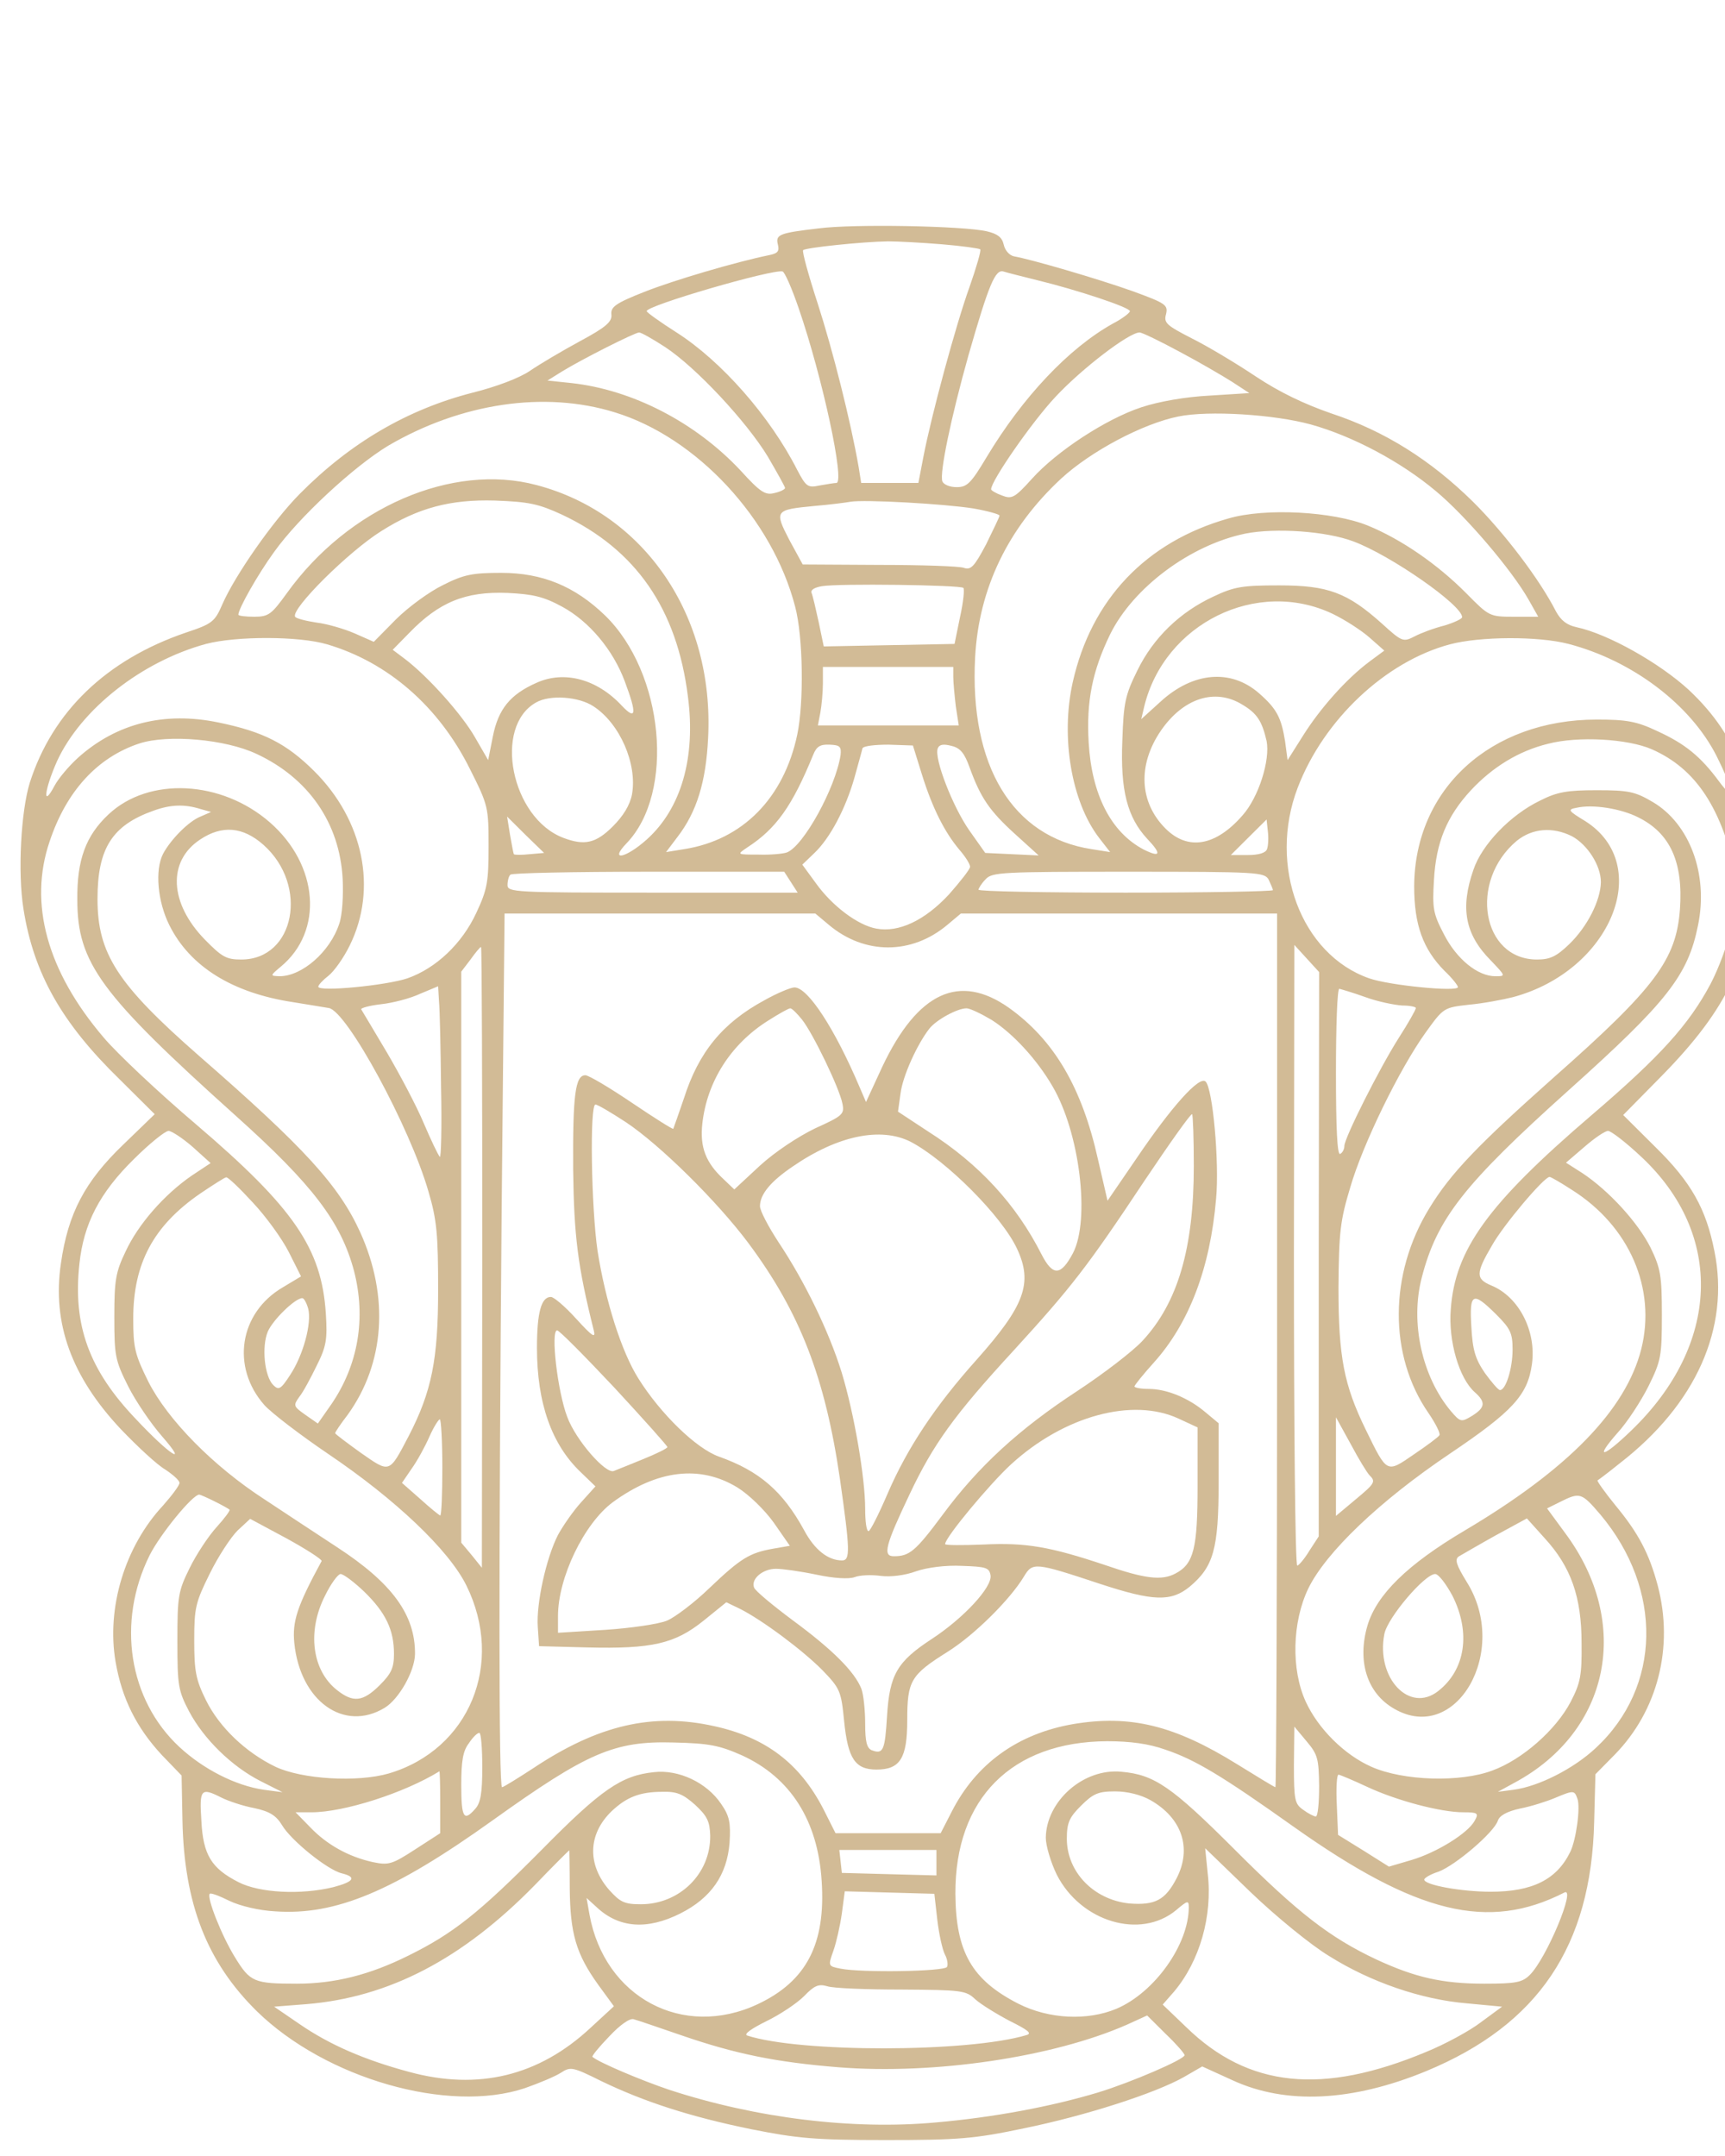 <?xml version="1.0" encoding="UTF-8"?> <svg xmlns="http://www.w3.org/2000/svg" width="84" height="105" viewBox="0 0 84 105" fill="none"><g clip-path="url(#clip0_737_14382)"><path d="M39.867 11.123C37.922 11.347 37.758 11.429 37.881 11.917C37.963 12.243 37.861 12.345 37.451 12.426C35.854 12.752 32.803 13.648 31.369 14.218C29.977 14.767 29.731 14.951 29.772 15.317C29.813 15.663 29.526 15.928 28.236 16.62C27.376 17.088 26.27 17.74 25.799 18.065C25.287 18.412 24.161 18.839 23.014 19.124C19.84 19.938 17.055 21.567 14.598 24.051C13.287 25.374 11.444 28.021 10.83 29.425C10.461 30.28 10.338 30.382 9.048 30.81C5.178 32.133 2.556 34.658 1.451 38.118C1.021 39.503 0.857 42.496 1.143 44.267C1.635 47.402 3.007 49.825 5.833 52.573L7.533 54.263L5.997 55.749C4.133 57.541 3.314 59.088 2.966 61.531C2.536 64.442 3.478 67.048 5.894 69.613C6.693 70.448 7.655 71.344 8.045 71.567C8.413 71.812 8.741 72.097 8.741 72.219C8.741 72.341 8.372 72.83 7.942 73.318C6.079 75.314 5.178 78.306 5.628 80.932C5.935 82.724 6.652 84.149 7.881 85.472L8.843 86.47L8.884 88.648C8.966 92.72 10.072 95.55 12.509 97.952C15.867 101.23 21.826 102.94 25.553 101.698C26.25 101.454 27.028 101.128 27.314 100.945C27.785 100.639 27.888 100.66 29.28 101.352C31.349 102.35 33.581 103.082 36.571 103.693C38.823 104.141 39.642 104.223 43.144 104.223C46.687 104.223 47.444 104.161 49.861 103.652C52.85 103.042 56.27 101.942 57.663 101.148L58.543 100.639L60.018 101.311C62.619 102.512 65.854 102.35 69.458 100.863C74.905 98.604 77.486 94.776 77.629 88.73L77.69 86.409L78.632 85.452C80.721 83.314 81.52 80.22 80.721 77.207C80.312 75.68 79.8 74.682 78.653 73.298C78.141 72.667 77.752 72.117 77.793 72.097C77.834 72.076 78.325 71.71 78.878 71.262C82.585 68.392 84.243 64.686 83.486 60.94C83.076 58.864 82.359 57.581 80.619 55.871L79.042 54.303L80.926 52.39C84.141 49.112 85.267 46.689 85.472 42.76C85.656 38.648 84.714 35.92 82.237 33.599C80.823 32.296 78.305 30.871 76.769 30.545C76.298 30.443 76.011 30.219 75.766 29.772C74.967 28.204 73.247 25.944 71.731 24.438C69.663 22.402 67.431 20.997 64.851 20.142C63.499 19.674 62.311 19.104 61.144 18.33C60.202 17.699 58.81 16.864 58.032 16.477C56.803 15.846 56.659 15.724 56.782 15.297C56.885 14.849 56.762 14.767 55.144 14.177C53.424 13.566 50.209 12.63 49.39 12.487C49.164 12.447 48.939 12.202 48.878 11.917C48.796 11.551 48.571 11.388 48.059 11.266C46.912 11.001 41.547 10.899 39.867 11.123ZM45.867 11.897C46.85 11.978 47.69 12.1 47.731 12.141C47.792 12.182 47.547 13.017 47.219 13.953C46.543 15.826 45.356 20.223 44.967 22.239L44.721 23.521H43.328H41.936L41.813 22.748C41.424 20.508 40.543 17.027 39.827 14.808C39.376 13.424 39.048 12.243 39.11 12.182C39.253 12.06 41.956 11.775 43.246 11.754C43.697 11.754 44.864 11.815 45.867 11.897ZM38.885 14.991C40.052 18.371 41.158 23.521 40.727 23.521C40.625 23.521 40.257 23.583 39.908 23.644C39.335 23.766 39.253 23.705 38.823 22.89C37.492 20.264 35.117 17.577 32.946 16.192C32.147 15.684 31.492 15.215 31.492 15.154C31.451 14.889 37.615 13.098 38.106 13.22C38.209 13.241 38.557 14.034 38.885 14.991ZM50.516 13.648C52.441 14.116 55.021 14.971 55.021 15.154C55.021 15.236 54.653 15.521 54.182 15.765C52.031 16.966 49.799 19.348 48.059 22.239C47.281 23.542 47.096 23.725 46.584 23.725C46.257 23.725 45.949 23.603 45.888 23.44C45.745 23.033 46.318 20.305 47.158 17.312C48.161 13.81 48.468 13.118 48.857 13.22C49.042 13.281 49.779 13.464 50.516 13.648ZM32.393 16.905C33.908 17.903 36.366 20.549 37.39 22.239C37.84 23.012 38.229 23.705 38.229 23.766C38.229 23.827 38.004 23.949 37.717 24.01C37.267 24.132 37.021 23.969 36.059 22.911C33.867 20.57 30.796 18.982 27.826 18.656L26.659 18.534L27.376 18.086C28.338 17.495 30.919 16.192 31.123 16.192C31.226 16.192 31.799 16.518 32.393 16.905ZM57.438 17.129C58.4 17.638 59.547 18.31 59.997 18.595L60.837 19.144L58.892 19.267C57.724 19.328 56.434 19.552 55.574 19.837C53.854 20.407 51.458 21.974 50.25 23.318C49.41 24.254 49.267 24.316 48.796 24.132C48.509 24.03 48.263 23.888 48.263 23.827C48.263 23.42 50.25 20.549 51.397 19.328C52.687 17.943 54.98 16.192 55.492 16.192C55.615 16.192 56.496 16.62 57.438 17.129ZM29.936 20.081C33.929 21.302 37.615 25.272 38.721 29.548C39.11 31.013 39.151 34.21 38.823 35.777C38.168 38.872 36.161 40.908 33.315 41.355L32.434 41.498L32.987 40.765C33.929 39.544 34.379 38.078 34.482 35.94C34.789 29.995 31.39 25.008 26.127 23.623C22.011 22.524 16.953 24.723 13.963 28.896C13.226 29.914 13.082 30.036 12.386 30.036C11.956 30.036 11.608 29.995 11.608 29.934C11.608 29.649 12.55 27.98 13.348 26.881C14.557 25.191 17.219 22.727 18.898 21.71C22.441 19.633 26.516 19.022 29.936 20.081ZM63.827 20.671C65.875 21.241 68.209 22.483 69.909 23.908C71.363 25.11 73.615 27.756 74.434 29.201L74.905 30.036H73.718C72.53 30.036 72.51 30.016 71.404 28.896C70.011 27.491 68.25 26.27 66.612 25.598C64.912 24.906 61.615 24.723 59.813 25.252C55.799 26.392 53.137 29.201 52.236 33.233C51.642 35.9 52.175 39.035 53.506 40.785L54.059 41.498L53.158 41.355C49.308 40.765 47.199 37.304 47.485 31.991C47.67 28.652 49.083 25.72 51.663 23.318C53.117 21.974 55.656 20.631 57.376 20.285C58.851 19.979 62.045 20.183 63.827 20.671ZM27.376 25.069C30.959 26.759 32.966 29.649 33.499 33.925C33.888 36.897 33.171 39.381 31.492 40.887C30.468 41.803 29.649 41.966 30.509 41.071C32.884 38.607 32.331 32.764 29.465 29.975C27.99 28.55 26.413 27.899 24.407 27.899C23.014 27.899 22.584 27.98 21.581 28.489C20.905 28.815 19.881 29.568 19.287 30.158L18.202 31.258L17.28 30.851C16.768 30.627 15.929 30.382 15.417 30.321C14.884 30.24 14.413 30.118 14.372 30.036C14.147 29.67 16.973 26.86 18.57 25.863C20.372 24.723 21.949 24.316 24.099 24.377C25.758 24.438 26.229 24.539 27.376 25.069ZM47.403 24.763C48.1 24.886 48.673 25.048 48.673 25.11C48.673 25.171 48.366 25.802 48.018 26.514C47.444 27.593 47.281 27.776 46.932 27.654C46.707 27.573 44.844 27.512 42.796 27.512L39.089 27.491L38.434 26.29C37.697 24.865 37.738 24.824 39.663 24.641C40.4 24.58 41.178 24.478 41.403 24.438C42.059 24.316 46.011 24.539 47.403 24.763ZM65.915 26.372C67.718 27.044 71.199 29.466 71.199 30.057C71.199 30.138 70.81 30.321 70.339 30.464C69.847 30.586 69.192 30.83 68.885 30.993C68.332 31.278 68.27 31.258 67.308 30.382C65.608 28.855 64.666 28.509 62.291 28.509C60.509 28.509 60.1 28.57 59.076 29.059C57.458 29.812 56.168 31.054 55.39 32.642C54.796 33.843 54.714 34.21 54.653 36.062C54.55 38.485 54.898 39.808 55.861 40.847C56.578 41.6 56.516 41.783 55.697 41.376C54.1 40.541 53.158 38.689 53.014 36.164C52.892 34.149 53.199 32.663 54.059 30.891C55.185 28.611 57.97 26.535 60.653 25.985C62.107 25.7 64.584 25.863 65.915 26.372ZM46.912 28.631C46.973 28.693 46.912 29.324 46.748 30.057L46.482 31.36L43.287 31.421L40.113 31.482L39.867 30.301C39.724 29.649 39.581 29.018 39.519 28.876C39.458 28.733 39.663 28.611 40.011 28.55C40.789 28.407 46.769 28.489 46.912 28.631ZM27.376 29.548C28.686 30.26 29.854 31.645 30.427 33.192C31.021 34.78 30.98 35.105 30.284 34.373C29.076 33.07 27.478 32.642 26.127 33.253C24.837 33.823 24.263 34.535 23.997 35.879L23.772 37.019L23.137 35.92C22.502 34.8 20.843 32.947 19.717 32.092L19.123 31.645L19.922 30.83C21.376 29.324 22.666 28.794 24.714 28.876C25.963 28.937 26.475 29.059 27.376 29.548ZM64.892 29.894C65.486 30.179 66.305 30.708 66.694 31.054L67.41 31.685L66.694 32.215C65.547 33.07 64.277 34.515 63.458 35.818L62.7 37.019L62.578 36.103C62.393 34.943 62.168 34.515 61.308 33.762C59.936 32.561 58.093 32.724 56.516 34.169L55.574 35.024L55.718 34.413C56.7 30.362 61.206 28.143 64.892 29.894ZM15.929 31.38C18.898 32.255 21.376 34.413 22.891 37.467C23.772 39.218 23.792 39.32 23.792 41.213C23.792 42.944 23.731 43.31 23.198 44.45C22.502 45.956 21.232 47.158 19.84 47.646C18.816 47.992 15.499 48.318 15.499 48.053C15.499 47.972 15.724 47.728 15.99 47.524C16.277 47.3 16.748 46.628 17.034 46.038C18.386 43.29 17.71 39.951 15.294 37.548C13.942 36.205 12.816 35.635 10.645 35.187C8.004 34.637 5.669 35.228 3.806 36.897C3.355 37.304 2.843 37.915 2.659 38.261C2.044 39.422 2.167 38.444 2.782 37.06C3.949 34.535 6.898 32.215 10.031 31.36C11.505 30.973 14.557 30.973 15.929 31.38ZM76.38 31.36C79.493 32.174 82.318 34.312 83.588 36.816C84.448 38.546 84.51 39.136 83.711 38.057C82.81 36.836 82.052 36.225 80.721 35.614C79.697 35.126 79.206 35.044 77.752 35.044C72.591 35.044 68.885 38.424 68.864 43.167C68.864 45.04 69.294 46.221 70.339 47.28C70.707 47.626 70.994 47.992 70.994 48.074C70.994 48.318 67.656 47.992 66.673 47.646C63.356 46.486 61.738 42.17 63.192 38.363C64.462 35.044 67.472 32.215 70.605 31.38C72.059 30.993 74.905 30.973 76.38 31.36ZM46.42 32.968C46.42 33.233 46.482 33.864 46.543 34.393L46.687 35.329H43.246H39.827L39.949 34.698C40.011 34.352 40.072 33.701 40.072 33.273V32.479H43.246H46.42V32.968ZM28.891 34.393C30.181 35.228 31.041 37.202 30.775 38.689C30.673 39.218 30.345 39.747 29.833 40.256C29.014 41.071 28.461 41.193 27.437 40.806C24.898 39.849 23.997 35.391 26.106 34.21C26.782 33.823 28.174 33.925 28.891 34.393ZM60.489 34.312C61.206 34.739 61.451 35.105 61.677 36.083C61.861 37.019 61.288 38.831 60.509 39.706C59.199 41.213 57.847 41.437 56.762 40.358C55.472 39.075 55.39 37.243 56.537 35.574C57.622 34.006 59.158 33.497 60.489 34.312ZM12.488 36.714C15.028 37.895 16.543 40.093 16.686 42.801C16.727 43.615 16.666 44.572 16.523 44.979C16.072 46.364 14.7 47.544 13.615 47.544C13.144 47.524 13.144 47.524 13.676 47.076C15.765 45.346 15.519 42.129 13.144 40.053C10.789 37.996 7.246 37.813 5.28 39.666C4.174 40.704 3.744 41.885 3.765 43.819C3.765 46.893 4.891 48.42 11.485 54.344C15.232 57.703 16.604 59.515 17.239 61.897C17.833 64.198 17.444 66.478 16.133 68.392L15.478 69.328L14.864 68.9C14.29 68.493 14.27 68.453 14.577 68.025C14.761 67.801 15.13 67.109 15.417 66.519C15.888 65.582 15.949 65.236 15.867 63.974C15.662 60.798 14.311 58.823 9.539 54.751C7.717 53.204 5.69 51.291 5.055 50.537C2.29 47.3 1.389 44.002 2.413 40.989C3.232 38.526 4.748 36.877 6.795 36.205C8.188 35.757 10.973 36.001 12.488 36.714ZM80.434 36.49C82.605 37.447 83.854 39.36 84.591 42.842C84.796 43.778 84.141 46.282 83.301 47.911C82.237 49.906 80.865 51.433 77.486 54.324C72.448 58.64 70.851 60.859 70.646 63.77C70.523 65.317 71.055 67.129 71.813 67.801C72.366 68.29 72.325 68.555 71.67 68.962C71.158 69.267 71.117 69.267 70.646 68.717C69.253 67.048 68.66 64.422 69.233 62.223C69.97 59.352 71.301 57.663 76.38 53.102C81.192 48.786 82.196 47.504 82.687 45.061C83.199 42.577 82.278 40.114 80.475 39.055C79.615 38.546 79.288 38.485 77.752 38.485C76.318 38.485 75.827 38.566 74.987 38.994C73.554 39.686 72.161 41.132 71.752 42.353C71.097 44.226 71.342 45.509 72.591 46.771C73.329 47.544 73.329 47.544 72.817 47.544C71.957 47.544 70.933 46.71 70.318 45.509C69.786 44.491 69.745 44.246 69.827 42.862C69.929 41.009 70.462 39.747 71.629 38.485C72.694 37.345 73.963 36.571 75.376 36.225C76.851 35.838 79.267 35.981 80.434 36.49ZM40.932 36.775C40.687 38.363 39.13 41.213 38.311 41.518C38.127 41.58 37.513 41.641 36.939 41.62C35.874 41.62 35.874 41.62 36.386 41.274C37.799 40.358 38.577 39.259 39.601 36.755C39.765 36.347 39.949 36.246 40.4 36.266C40.912 36.286 40.973 36.368 40.932 36.775ZM44.885 37.691C45.397 39.34 45.99 40.521 46.728 41.396C47.014 41.722 47.239 42.088 47.239 42.211C47.239 42.333 46.769 42.923 46.216 43.554C45.028 44.837 43.758 45.427 42.673 45.224C41.772 45.061 40.523 44.124 39.724 43.005L39.069 42.109L39.642 41.559C40.42 40.826 41.178 39.381 41.608 37.874C41.792 37.202 41.977 36.551 41.997 36.449C42.038 36.327 42.611 36.266 43.267 36.266L44.455 36.307L44.885 37.691ZM47.219 37.386C47.752 38.851 48.181 39.483 49.41 40.602L50.578 41.661L49.267 41.6L47.977 41.539L47.199 40.439C46.4 39.299 45.478 36.938 45.663 36.449C45.745 36.246 45.949 36.225 46.339 36.327C46.769 36.429 46.973 36.693 47.219 37.386ZM9.765 39.401L10.277 39.544L9.765 39.768C9.191 39.992 8.311 40.887 7.942 41.58C7.533 42.373 7.676 43.921 8.249 45.061C9.253 47.076 11.321 48.359 14.27 48.807C15.007 48.929 15.785 49.051 16.011 49.092C16.891 49.234 19.963 54.894 20.864 58.029C21.273 59.413 21.335 60.126 21.335 62.813C21.335 66.193 21.028 67.76 19.901 69.939C18.939 71.771 19 71.751 17.567 70.753C16.891 70.265 16.318 69.837 16.318 69.796C16.318 69.756 16.584 69.348 16.932 68.9C18.734 66.397 18.959 63.16 17.546 60.024C16.502 57.724 14.823 55.892 9.683 51.413C5.71 47.931 4.748 46.445 4.748 43.778C4.748 41.315 5.464 40.195 7.471 39.483C8.311 39.177 8.987 39.157 9.765 39.401ZM79.779 39.808C81.335 40.582 81.97 41.987 81.806 44.287C81.622 46.73 80.619 48.094 75.663 52.471C71.957 55.769 70.646 57.133 69.602 58.843C67.636 62.04 67.615 66.01 69.561 68.819C69.909 69.328 70.154 69.817 70.093 69.898C70.052 69.98 69.479 70.407 68.844 70.835C67.513 71.751 67.554 71.771 66.509 69.633C65.445 67.455 65.178 66.091 65.178 62.712C65.199 60.004 65.26 59.454 65.752 57.825C66.366 55.708 68.148 52.064 69.417 50.293C70.298 49.071 70.298 49.071 71.547 48.929C72.223 48.868 73.185 48.685 73.677 48.562C78.448 47.28 80.557 42.129 77.199 39.992C76.359 39.483 76.318 39.422 76.769 39.34C77.567 39.157 78.94 39.381 79.779 39.808ZM25.799 41.6C25.41 41.641 25.062 41.641 25.021 41.6C25 41.559 24.919 41.132 24.837 40.663L24.693 39.768L25.594 40.663L26.495 41.539L25.799 41.6ZM61.697 41.355C61.636 41.539 61.288 41.641 60.776 41.641H59.936L60.816 40.765L61.677 39.91L61.738 40.48C61.779 40.806 61.758 41.193 61.697 41.355ZM12.836 41.152C15.048 43.127 14.352 46.73 11.751 46.73C11.014 46.73 10.809 46.608 9.969 45.753C8.249 43.982 8.147 41.946 9.744 40.887C10.809 40.175 11.833 40.256 12.836 41.152ZM76.544 40.724C77.301 41.132 77.957 42.15 77.957 42.964C77.936 43.86 77.301 45.122 76.421 45.977C75.786 46.588 75.479 46.73 74.844 46.73C72.161 46.73 71.506 42.923 73.861 40.948C74.619 40.338 75.602 40.256 76.544 40.724ZM38.516 42.964L38.843 43.473H31.779C25.062 43.473 24.714 43.452 24.714 43.106C24.714 42.903 24.775 42.658 24.857 42.597C24.919 42.516 27.949 42.455 31.594 42.455H38.188L38.516 42.964ZM61.779 42.842C61.881 43.066 61.984 43.29 61.984 43.351C61.984 43.412 58.769 43.473 54.816 43.473C50.885 43.473 47.649 43.412 47.649 43.33C47.649 43.269 47.792 43.025 47.997 42.821C48.304 42.475 48.796 42.455 54.939 42.455C61.267 42.455 61.574 42.475 61.779 42.842ZM40.359 45.04C42.099 46.506 44.393 46.506 46.134 45.04L46.789 44.491H54.489H62.188V65.765C62.188 77.472 62.148 87.04 62.107 87.04C62.066 87.04 61.226 86.531 60.243 85.92C57.192 84.027 55.042 83.498 52.257 83.966C49.554 84.434 47.526 85.9 46.339 88.241L45.806 89.279H43.246H40.687L40.093 88.099C38.946 85.879 37.287 84.617 34.789 84.068C31.779 83.396 29.137 84.007 25.983 86.103C25.205 86.612 24.509 87.04 24.448 87.04C24.284 87.04 24.284 76.209 24.427 59.088L24.57 44.491H32.147H39.704L40.359 45.04ZM23.485 61.225L23.465 76.352L22.973 75.741L22.461 75.13V61.225V47.321L22.912 46.73C23.157 46.384 23.383 46.119 23.424 46.119C23.465 46.119 23.485 52.919 23.485 61.225ZM64.216 61.083V74.825L63.765 75.517C63.52 75.924 63.253 76.23 63.172 76.25C63.069 76.25 63.008 69.45 63.008 61.124L63.028 46.018L63.622 46.669L64.236 47.341L64.216 61.083ZM21.478 52.98C21.519 54.914 21.478 56.421 21.417 56.339C21.335 56.258 20.987 55.525 20.639 54.711C20.29 53.876 19.471 52.329 18.837 51.25C18.181 50.15 17.628 49.214 17.587 49.153C17.567 49.092 17.997 48.97 18.55 48.908C19.123 48.847 19.983 48.623 20.454 48.4L21.335 48.033L21.376 48.746C21.417 49.153 21.458 51.046 21.478 52.98ZM66.489 48.562C67.103 48.786 67.922 48.949 68.291 48.97C68.639 48.97 68.946 49.031 68.946 49.092C68.946 49.173 68.578 49.825 68.107 50.558C67.165 52.044 65.465 55.423 65.465 55.81C65.465 55.953 65.383 56.136 65.26 56.197C65.117 56.278 65.055 54.914 65.055 52.247C65.055 49.987 65.117 48.155 65.219 48.155C65.301 48.176 65.875 48.339 66.489 48.562ZM9.376 55.851L10.256 56.645L9.335 57.255C8.004 58.172 6.734 59.617 6.12 60.94C5.628 61.958 5.567 62.365 5.567 64.137C5.567 66.03 5.608 66.254 6.242 67.516C6.611 68.249 7.348 69.328 7.881 69.939C9.232 71.486 8.249 70.855 6.611 69.104C4.338 66.722 3.539 64.544 3.867 61.551C4.072 59.597 4.85 58.09 6.529 56.441C7.287 55.688 8.045 55.077 8.208 55.077C8.352 55.077 8.884 55.423 9.376 55.851ZM79.902 56.319C83.977 60.106 83.772 65.501 79.431 69.674C78.038 71.018 77.629 71.079 78.755 69.796C79.226 69.287 79.902 68.249 80.271 67.516C80.885 66.274 80.926 66.05 80.926 64.035C80.926 62.121 80.865 61.775 80.373 60.757C79.759 59.536 78.346 57.988 77.056 57.133L76.257 56.624L77.158 55.851C77.65 55.423 78.161 55.077 78.305 55.077C78.448 55.077 79.165 55.627 79.902 56.319ZM12.304 58.558C12.939 59.23 13.737 60.33 14.065 60.981L14.659 62.162L13.778 62.691C11.649 63.933 11.239 66.58 12.877 68.432C13.226 68.819 14.639 69.898 15.99 70.814C19.246 73.013 21.847 75.476 22.707 77.207C24.591 81.014 22.85 85.208 18.939 86.368C17.403 86.816 14.7 86.653 13.41 86.042C11.976 85.35 10.686 84.129 10.031 82.805C9.539 81.808 9.458 81.401 9.458 79.894C9.458 78.306 9.519 78.041 10.215 76.637C10.625 75.802 11.239 74.866 11.567 74.54L12.181 73.97L13.963 74.927C14.925 75.456 15.683 75.945 15.662 76.026C14.454 78.245 14.229 78.978 14.331 80.016C14.618 82.846 16.748 84.373 18.734 83.172C19.43 82.744 20.188 81.401 20.209 80.566C20.229 78.652 19.103 77.105 16.42 75.354C15.458 74.723 13.881 73.685 12.898 73.033C10.379 71.405 8.167 69.145 7.225 67.292C6.57 65.969 6.488 65.643 6.488 64.218C6.488 61.531 7.471 59.699 9.744 58.131C10.379 57.703 10.952 57.337 11.014 57.337C11.096 57.317 11.669 57.866 12.304 58.558ZM76.544 57.948C79.349 59.719 80.66 62.752 79.922 65.704C79.165 68.677 76.339 71.567 71.322 74.54C68.537 76.189 67.042 77.655 66.591 79.161C66.079 80.912 66.571 82.459 67.881 83.213C70.912 84.984 73.533 80.403 71.424 77.044C70.912 76.209 70.83 75.945 71.035 75.802C71.178 75.721 71.977 75.252 72.817 74.784L74.353 73.949L75.213 74.906C76.503 76.311 77.015 77.777 77.015 80.016C77.035 81.625 76.953 81.971 76.482 82.887C75.766 84.251 74.127 85.696 72.673 86.226C71.117 86.816 68.332 86.735 66.776 86.042C65.486 85.472 64.195 84.21 63.581 82.867C62.864 81.299 62.926 78.998 63.704 77.37C64.564 75.599 67.185 73.094 70.605 70.794C73.656 68.738 74.393 67.944 74.598 66.437C74.823 64.829 73.963 63.16 72.632 62.61C71.854 62.284 71.854 62.019 72.653 60.655C73.226 59.637 75.192 57.317 75.458 57.317C75.52 57.317 76.011 57.602 76.544 57.948ZM15.007 63.73C15.191 64.442 14.761 66.01 14.127 66.966C13.676 67.659 13.574 67.72 13.307 67.455C12.877 67.028 12.734 65.582 13.041 64.849C13.287 64.279 14.372 63.221 14.72 63.221C14.802 63.221 14.925 63.444 15.007 63.73ZM72.858 64.014C73.554 64.707 73.656 64.931 73.656 65.725C73.656 66.641 73.329 67.699 73.042 67.699C72.96 67.699 72.632 67.313 72.305 66.865C71.834 66.172 71.711 65.745 71.649 64.625C71.547 62.956 71.711 62.874 72.858 64.014ZM21.54 71.466C21.54 72.748 21.499 73.807 21.437 73.807C21.376 73.787 20.946 73.441 20.454 72.993L19.574 72.219L20.045 71.527C20.311 71.16 20.7 70.448 20.905 69.98C21.11 69.511 21.355 69.124 21.417 69.124C21.478 69.124 21.54 70.183 21.54 71.466ZM66.694 71.853C67.001 72.158 66.96 72.239 65.977 73.054L65.055 73.827V71.425V69.023L65.772 70.326C66.161 71.058 66.571 71.73 66.694 71.853ZM10.441 73.115C10.809 73.298 11.137 73.481 11.178 73.522C11.219 73.563 10.932 73.949 10.543 74.377C10.154 74.805 9.56 75.7 9.232 76.372C8.679 77.492 8.638 77.736 8.638 79.915C8.638 82.093 8.679 82.337 9.212 83.355C9.929 84.699 11.28 86.022 12.673 86.735L13.758 87.284L12.836 87.162C11.464 86.959 9.908 86.165 8.741 85.085C6.263 82.785 5.669 78.998 7.287 75.741C7.799 74.723 9.376 72.789 9.703 72.789C9.744 72.789 10.072 72.931 10.441 73.115ZM77.936 73.766C80.987 77.41 80.906 82.154 77.711 85.126C76.626 86.144 74.926 86.999 73.718 87.162L72.939 87.264L73.759 86.816C78.407 84.312 79.472 79.039 76.216 74.662L75.335 73.461L75.991 73.135C76.933 72.667 77.015 72.687 77.936 73.766ZM17.731 77.512C18.775 78.53 19.185 79.365 19.185 80.546C19.185 81.217 19.062 81.502 18.488 82.073C17.669 82.887 17.198 82.927 16.42 82.317C15.191 81.36 14.946 79.446 15.826 77.716C16.113 77.125 16.461 76.657 16.584 76.657C16.727 76.657 17.239 77.044 17.731 77.512ZM70.728 77.716C71.629 79.507 71.363 81.319 70.032 82.358C68.639 83.457 67.001 81.726 67.41 79.589C67.554 78.795 69.376 76.657 69.888 76.657C70.052 76.657 70.421 77.146 70.728 77.716ZM64.236 86.979C64.236 87.793 64.175 88.465 64.073 88.465C63.991 88.465 63.704 88.323 63.458 88.139C63.049 87.854 63.008 87.671 63.008 85.961L63.028 84.088L63.622 84.8C64.175 85.452 64.216 85.656 64.236 86.979ZM23.485 86.063C23.485 87.325 23.403 87.814 23.137 88.099C22.584 88.73 22.461 88.526 22.461 86.918C22.461 85.778 22.543 85.269 22.83 84.902C23.014 84.617 23.239 84.393 23.342 84.393C23.424 84.393 23.485 85.147 23.485 86.063ZM36.14 85.493C38.495 86.572 39.827 88.669 40.011 91.6C40.216 94.674 39.274 96.486 36.898 97.606C33.253 99.316 29.444 97.28 28.707 93.249L28.564 92.435L29.055 92.883C30.14 93.901 31.512 94.002 33.13 93.188C34.625 92.435 35.403 91.315 35.526 89.748C35.587 88.77 35.526 88.445 35.117 87.854C34.42 86.816 33.048 86.165 31.84 86.307C30.263 86.47 29.28 87.142 26.372 90.094C23.321 93.168 22.072 94.165 19.881 95.244C17.997 96.181 16.297 96.608 14.454 96.608C12.365 96.608 12.181 96.527 11.444 95.326C10.789 94.267 10.051 92.394 10.215 92.231C10.256 92.17 10.686 92.333 11.178 92.578C11.69 92.822 12.611 93.046 13.41 93.086C16.338 93.29 19.164 92.109 23.997 88.648C28.605 85.35 29.915 84.78 32.803 84.862C34.543 84.902 35.035 85.004 36.14 85.493ZM56.741 85.208C58.195 85.696 59.485 86.47 63.008 88.974C68.987 93.209 72.469 94.064 76.175 92.17C76.769 91.865 75.315 95.367 74.496 96.181C74.127 96.547 73.82 96.608 72.284 96.608C70.236 96.608 68.905 96.303 67.021 95.428C64.769 94.369 63.212 93.168 60.141 90.094C57.048 86.999 56.209 86.429 54.612 86.287C52.769 86.103 50.946 87.712 50.926 89.503C50.926 89.89 51.171 90.704 51.458 91.295C52.625 93.595 55.533 94.471 57.274 93.025C57.827 92.557 57.888 92.537 57.888 92.883C57.888 94.695 56.229 97.036 54.366 97.83C52.953 98.42 51.089 98.339 49.594 97.586C47.321 96.425 46.543 95.061 46.523 92.231C46.502 87.59 49.267 84.821 53.915 84.8C55.042 84.8 55.943 84.923 56.741 85.208ZM21.437 87.752V89.279L20.209 90.073C19.082 90.806 18.918 90.847 18.14 90.684C16.953 90.419 15.908 89.829 15.11 88.994L14.393 88.261H15.171C16.748 88.261 19.676 87.325 21.396 86.266C21.417 86.246 21.437 86.918 21.437 87.752ZM66.571 87.02C68.004 87.691 70.154 88.261 71.26 88.261C71.957 88.261 72.018 88.302 71.813 88.669C71.486 89.279 69.97 90.216 68.742 90.582L67.636 90.908L66.407 90.134L65.158 89.361L65.096 87.895C65.055 87.081 65.096 86.429 65.178 86.429C65.24 86.429 65.875 86.694 66.571 87.02ZM10.789 87.549C11.116 87.712 11.833 87.956 12.386 88.058C13.144 88.221 13.451 88.424 13.737 88.893C14.168 89.626 15.949 91.071 16.645 91.234C17.383 91.417 17.239 91.641 16.236 91.906C14.659 92.292 12.632 92.191 11.608 91.661C10.297 90.99 9.888 90.338 9.806 88.669C9.703 87.121 9.785 87.04 10.789 87.549ZM33.847 87.895C34.441 88.445 34.564 88.709 34.584 89.401C34.605 91.254 33.089 92.74 31.205 92.74C30.407 92.74 30.202 92.638 29.669 92.048C28.584 90.806 28.625 89.32 29.792 88.2C30.509 87.529 31.144 87.264 32.25 87.264C32.946 87.243 33.253 87.366 33.847 87.895ZM56.025 87.671C57.56 88.546 58.052 90.012 57.294 91.478C56.741 92.537 56.25 92.801 54.98 92.7C53.26 92.516 51.95 91.173 51.95 89.544C51.95 88.77 52.072 88.506 52.646 87.936C53.24 87.345 53.485 87.243 54.304 87.243C54.898 87.243 55.554 87.406 56.025 87.671ZM76.81 87.59C76.974 87.997 76.748 89.626 76.462 90.195C75.806 91.539 74.619 92.13 72.591 92.13C71.178 92.13 69.356 91.804 69.356 91.539C69.356 91.458 69.663 91.275 70.052 91.152C70.871 90.847 72.755 89.239 72.939 88.669C73.021 88.424 73.37 88.221 74.025 88.078C74.557 87.976 75.315 87.732 75.704 87.569C76.626 87.183 76.666 87.183 76.81 87.59ZM27.744 91.967C27.765 94.165 28.052 95.163 29.137 96.669L29.895 97.708L28.748 98.766C26.229 101.108 23.28 101.82 19.922 100.904C17.731 100.314 16.052 99.581 14.598 98.583L13.348 97.728L14.905 97.606C18.939 97.28 22.523 95.407 26.045 91.804C26.946 90.867 27.703 90.114 27.724 90.114C27.724 90.094 27.744 90.949 27.744 91.967ZM45.601 90.704V91.336L43.308 91.275L40.994 91.213L40.932 90.643L40.871 90.094H43.226H45.601V90.704ZM64.728 95.265C66.735 96.527 69.213 97.382 71.424 97.565L73.144 97.728L72.12 98.481C71.567 98.909 70.359 99.56 69.458 99.927C64.4 102.044 60.796 101.678 57.765 98.726L56.618 97.626L57.171 96.995C58.421 95.509 59.055 93.31 58.81 91.234L58.687 90.012L60.898 92.15C62.127 93.331 63.847 94.736 64.728 95.265ZM45.642 93.494C45.724 94.186 45.888 94.939 46.011 95.183C46.134 95.407 46.175 95.692 46.113 95.794C45.97 96.018 41.936 96.079 40.932 95.876C40.318 95.753 40.318 95.753 40.584 95C40.727 94.593 40.912 93.779 40.994 93.188L41.137 92.109L43.308 92.17L45.499 92.231L45.642 93.494ZM43.902 96.894C46.809 96.914 47.035 96.934 47.485 97.362C47.752 97.606 48.509 98.074 49.164 98.42C50.066 98.868 50.27 99.031 49.984 99.112C47.117 99.968 38.925 99.968 36.386 99.133C36.202 99.072 36.571 98.807 37.308 98.441C37.983 98.115 38.803 97.565 39.151 97.219C39.642 96.71 39.847 96.608 40.277 96.731C40.564 96.832 42.181 96.894 43.902 96.894ZM33.212 99.133C35.813 100.029 37.799 100.436 40.85 100.68C45.478 101.047 51.274 100.192 54.878 98.604L55.861 98.156L56.762 99.052C57.274 99.54 57.683 100.008 57.683 100.09C57.683 100.293 55.083 101.413 53.485 101.902C51.192 102.594 48.366 103.123 45.56 103.367C41.526 103.734 36.837 103.164 32.598 101.779C31.267 101.332 29.137 100.436 28.85 100.171C28.809 100.13 29.178 99.683 29.669 99.174C30.202 98.604 30.673 98.278 30.857 98.339C31.021 98.38 32.086 98.746 33.212 99.133Z" fill="#D2BB96"></path><path d="M37.212 48.72C35.184 49.82 34.016 51.246 33.299 53.507C33.032 54.281 32.807 54.933 32.786 54.973C32.766 55.014 31.864 54.444 30.778 53.711C29.692 52.977 28.668 52.366 28.504 52.366C28.012 52.366 27.889 53.324 27.91 56.949C27.951 60.229 28.135 61.675 28.914 64.791C29.016 65.199 28.852 65.097 28.053 64.221C27.52 63.63 26.967 63.162 26.824 63.162C26.352 63.162 26.148 63.936 26.148 65.647C26.148 68.336 26.865 70.352 28.279 71.697L28.996 72.389L28.299 73.163C27.91 73.591 27.418 74.304 27.172 74.752C26.598 75.873 26.107 78.093 26.188 79.234L26.25 80.171L28.586 80.232C31.762 80.313 32.868 80.048 34.262 78.928L35.368 78.032L36.044 78.358C37.13 78.908 39.097 80.374 40.06 81.352C40.901 82.228 40.962 82.35 41.105 83.817C41.29 85.65 41.638 86.18 42.683 86.18C43.831 86.18 44.179 85.629 44.179 83.776C44.179 81.861 44.343 81.576 46.126 80.456C47.437 79.641 49.178 77.909 49.855 76.789C50.285 76.076 50.367 76.076 53.563 77.135C56.166 77.991 57.026 78.011 57.928 77.278C59.096 76.3 59.342 75.445 59.342 72.186V69.314L58.706 68.784C57.866 68.071 56.801 67.643 55.94 67.643C55.551 67.643 55.244 67.582 55.244 67.521C55.244 67.46 55.674 66.93 56.186 66.36C57.907 64.445 58.932 61.757 59.219 58.375C59.383 56.603 59.055 52.998 58.706 52.672C58.399 52.386 57.047 53.894 55.326 56.44L53.932 58.477L53.461 56.44C52.682 52.957 51.33 50.655 49.138 49.087C46.72 47.376 44.691 48.313 42.97 51.938L42.171 53.67L41.864 52.957C40.655 50.105 39.343 48.089 38.688 48.089C38.503 48.089 37.827 48.374 37.212 48.72ZM39.056 49.657C39.589 50.329 40.88 52.998 41.023 53.751C41.126 54.261 41.044 54.342 39.691 54.953C38.851 55.361 37.745 56.094 37.007 56.766L35.757 57.927L35.245 57.438C34.364 56.623 34.077 55.87 34.2 54.729C34.425 52.672 35.593 50.838 37.417 49.698C37.929 49.372 38.401 49.107 38.483 49.107C38.565 49.107 38.81 49.352 39.056 49.657ZM48.297 49.677C49.322 50.329 50.49 51.592 51.248 52.896C52.58 55.157 53.092 59.394 52.252 61.023C51.658 62.144 51.269 62.164 50.715 61.084C49.486 58.66 47.683 56.684 45.183 55.096L43.728 54.138L43.851 53.262C43.953 52.407 44.671 50.838 45.265 50.085C45.613 49.657 46.617 49.107 47.068 49.107C47.232 49.107 47.785 49.372 48.297 49.677ZM30.471 54.648C32.131 55.748 34.938 58.518 36.454 60.555C38.954 63.916 40.183 67.093 40.901 72.023C41.392 75.486 41.413 75.995 41.003 75.995C40.327 75.995 39.671 75.486 39.159 74.528C38.114 72.613 36.966 71.636 35.02 70.943C33.913 70.556 32.172 68.865 31.086 67.134C30.266 65.83 29.487 63.386 29.098 60.921C28.791 58.803 28.709 53.792 28.996 53.792C29.098 53.792 29.754 54.179 30.471 54.648ZM58.133 56.786C58.133 60.799 57.354 63.447 55.633 65.301C55.162 65.81 53.727 66.91 52.457 67.745C49.65 69.578 47.642 71.412 45.9 73.775C44.568 75.567 44.281 75.791 43.523 75.791C42.97 75.791 43.113 75.261 44.302 72.756C45.449 70.332 46.474 68.906 49.343 65.79C52.191 62.673 52.949 61.695 55.735 57.499C56.965 55.666 57.989 54.22 58.051 54.261C58.092 54.322 58.133 55.442 58.133 56.786ZM44.343 55.605C46.084 56.522 48.789 59.231 49.527 60.819C50.306 62.49 49.896 63.59 47.56 66.217C45.552 68.458 44.179 70.515 43.216 72.756C42.786 73.754 42.376 74.569 42.294 74.569C42.191 74.569 42.13 74.08 42.13 73.489C42.13 71.962 41.597 68.845 40.982 66.829C40.368 64.853 39.2 62.429 37.909 60.494C37.417 59.74 37.007 58.966 37.007 58.742C37.007 58.171 37.52 57.54 38.606 56.807C40.798 55.299 42.888 54.872 44.343 55.605ZM29.918 67.582C31.331 69.11 32.499 70.413 32.499 70.475C32.499 70.536 31.967 70.8 31.311 71.065C30.676 71.33 30.041 71.575 29.897 71.636C29.508 71.819 28.033 70.128 27.623 69.008C27.151 67.786 26.803 64.791 27.131 64.791C27.233 64.791 28.483 66.054 29.918 67.582ZM57.395 69.09L58.317 69.517V72.369C58.317 75.404 58.133 76.158 57.252 76.626C56.575 76.993 55.756 76.891 53.809 76.219C51.125 75.323 49.957 75.119 47.888 75.221C46.863 75.261 46.023 75.261 46.023 75.2C46.023 74.874 48.215 72.247 49.24 71.31C51.822 68.947 55.162 68.051 57.395 69.09ZM35.921 72.45C36.475 72.797 37.233 73.53 37.684 74.162L38.462 75.282L37.642 75.424C36.495 75.628 36.065 75.893 34.548 77.339C33.811 78.052 32.868 78.765 32.479 78.928C32.09 79.091 30.717 79.295 29.467 79.376L27.172 79.519V78.704C27.172 76.83 28.442 74.202 29.836 73.163C32.008 71.575 34.098 71.33 35.921 72.45ZM48.236 76.728C48.318 77.298 46.925 78.806 45.367 79.824C43.687 80.924 43.318 81.556 43.195 83.572C43.093 85.243 43.011 85.446 42.458 85.243C42.212 85.141 42.13 84.835 42.13 83.939C42.13 83.287 42.048 82.513 41.946 82.248C41.618 81.413 40.532 80.333 38.626 78.928C37.642 78.195 36.782 77.482 36.72 77.319C36.556 76.891 37.151 76.402 37.786 76.402C38.093 76.402 38.974 76.524 39.753 76.687C40.614 76.871 41.331 76.911 41.618 76.809C41.864 76.708 42.437 76.687 42.888 76.748C43.359 76.809 44.056 76.728 44.609 76.524C45.142 76.341 46.044 76.219 46.843 76.26C48.011 76.3 48.175 76.341 48.236 76.728Z" fill="#D2BB96"></path></g><defs><clipPath id="clip0_737_14382"><rect width="84" height="105" fill="white"></rect></clipPath></defs></svg> 
